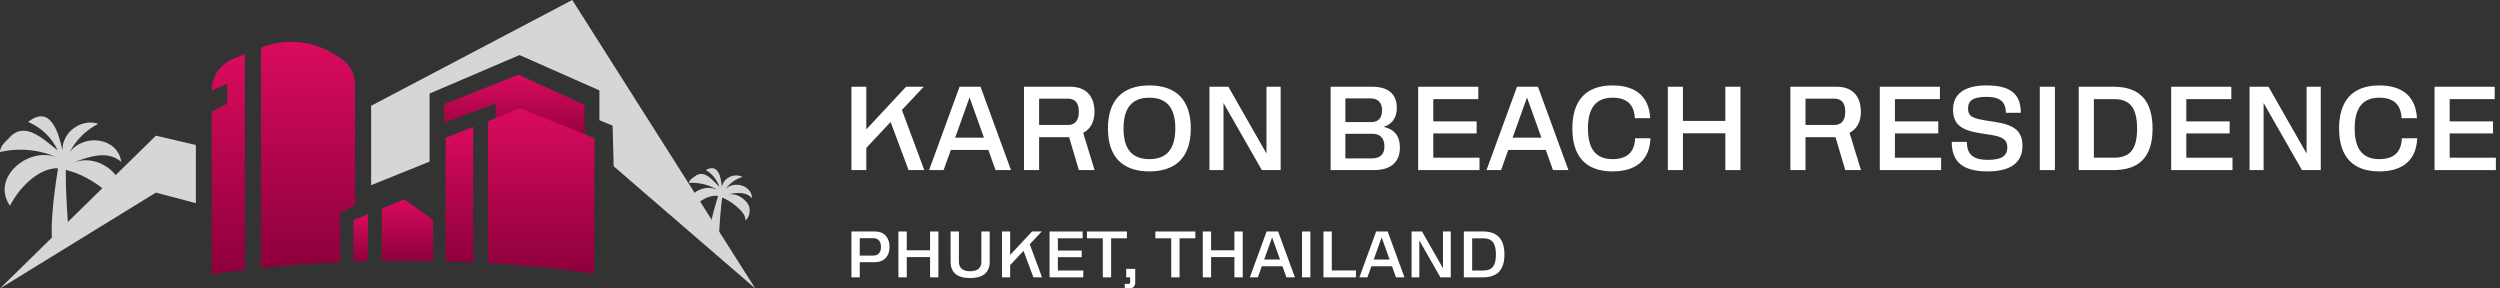 <svg width="416" height="48" viewBox="0 0 416 48" fill="none" xmlns="http://www.w3.org/2000/svg">
<rect x="0" y="0" width="416" height="48" fill="#333333" stroke="none"/>
<g opacity="0.8">
<path d="M17.227 31.457C14.957 29.678 12.171 28.25 9.269 27.993C5.992 28.227 2.996 31.574 1.662 34.242C-1.638 29.538 4.915 24.154 9.597 26.261C6.624 24.88 3.183 24.552 0 25.301C0.023 24.388 0.749 23.686 1.404 23.077C4.049 19.894 7.256 23.218 9.597 25.02C8.637 22.913 6.835 21.181 4.681 20.292C8.426 17.32 9.76 22.118 10.392 25.02C10.322 22.001 13.505 19.66 16.361 20.596C14.325 21.626 12.639 23.288 11.609 25.324C13.903 22.188 19.591 22.82 20.176 26.939C17.906 24.95 14.793 26.05 12.101 27.08C15.846 25.652 18.936 28.297 19.591 29.701C20.2 31.012 20.176 33.517 18.982 34.359C18.982 33.189 18.116 32.206 17.227 31.457Z" fill="white"/>
<path d="M9.83 26.869C9.83 27.22 8.27 35.395 8.667 39.983C11.219 40.053 11.476 39.533 11.476 39.533C11.476 39.533 10.743 30.544 11.001 27.22C10.158 27.337 9.83 26.869 9.83 26.869Z" fill="white"/>
<path d="M123.281 35.032C122.208 33.934 120.84 32.97 119.33 32.591C117.59 32.429 115.785 33.873 114.902 35.114C113.486 32.442 117.301 30.268 119.62 31.739C118.151 30.783 116.362 30.322 114.637 30.43C114.711 29.969 115.141 29.674 115.527 29.421C117.136 28.03 118.596 29.993 119.705 31.109C119.344 29.957 118.513 28.923 117.441 28.287C119.614 27.097 119.989 29.649 120.124 31.177C120.293 29.637 122.127 28.721 123.566 29.441C122.424 29.79 121.424 30.49 120.743 31.436C122.164 30.039 125.114 30.847 125.141 32.989C124.082 31.785 122.369 32.077 120.882 32.37C122.95 31.965 124.395 33.573 124.645 34.342C124.875 35.06 124.692 36.331 124.007 36.656C124.087 36.062 123.698 35.488 123.281 35.032Z" fill="white"/>
<path d="M119.658 32.084C119.633 32.265 118.199 36.359 118.092 38.767C119.484 39.026 119.662 38.779 119.662 38.779C119.662 38.779 119.897 34.064 120.274 32.367C119.804 32.354 119.658 32.084 119.658 32.084Z" fill="white"/>
<path fill-rule="evenodd" clip-rule="evenodd" d="M0 48L25.936 22.581L32.593 24.129V33.806L25.936 32.052L0 48ZM71.484 26.89L61.755 30.813V17.6L95.226 0L125.677 48L102.116 27.665L101.935 20.903L99.742 20V15.045L86.452 9.161L71.484 15.561V26.89Z" fill="white"/>
</g>
<path d="M73.91 17.317V20.439L82.477 17.214V21.188L86.632 19.536L97.239 23.872V17.42L86.271 12.44L73.91 17.317Z" fill="url(#paint0_linear_2748_3654)"/>
<path d="M67.355 43.407C68.929 43.407 70.503 43.433 72.077 43.459V36.594L67.277 33.188L63.535 34.684V43.459C64.8 43.407 66.064 43.407 67.355 43.407Z" fill="url(#paint1_linear_2748_3654)"/>
<path d="M78.735 43.666V21.111L74.142 22.944V43.486C75.664 43.537 77.213 43.589 78.735 43.666Z" fill="url(#paint2_linear_2748_3654)"/>
<path d="M98.864 45.523L98.916 22.994L86.503 18.014L81.187 20.181V43.769C87.432 44.13 93.394 44.723 98.864 45.523Z" fill="url(#paint3_linear_2748_3654)"/>
<path d="M58.813 43.535C59.613 43.51 60.439 43.484 61.239 43.458V35.639L58.813 36.619V43.535Z" fill="url(#paint4_linear_2748_3654)"/>
<path d="M35.226 18.608V45.627C37.007 45.369 38.864 45.111 40.748 44.879V9.008L38.813 9.782C36.645 10.659 35.226 12.75 35.226 15.098L37.806 13.911V17.24L35.226 18.608Z" fill="url(#paint5_linear_2748_3654)"/>
<path d="M56.594 43.639V35.381L59.071 34.169V14.04C59.071 12.285 58.168 10.659 56.697 9.704L55.716 9.085C52.052 6.736 47.458 6.298 43.432 7.949V44.594C47.613 44.156 52.026 43.82 56.594 43.639Z" fill="url(#paint6_linear_2748_3654)"/>
<path d="M141.677 28.302V14.433H144.154V21.526L150.772 14.433H153.704L150.078 18.296L153.803 28.302H151.188L148.196 20.297L144.154 24.617V28.302H141.677Z" fill="white"/>
<path d="M165.655 28.302L164.466 24.953H158.225L157.016 28.302H154.599L159.671 14.433H163.158L168.23 28.302H165.655ZM158.938 22.913H163.733L161.335 16.216L158.938 22.913Z" fill="white"/>
<path d="M170.391 28.302V14.433H178.118C180.654 14.433 182.12 15.958 182.12 18.593C182.12 20.278 181.447 21.486 180.238 22.101L182.14 28.302H179.525L177.9 22.834H172.907V28.302H170.391ZM177.643 16.414H172.907V20.793H177.722C178.871 20.793 179.525 20.04 179.525 18.593C179.525 17.108 178.891 16.414 177.643 16.414Z" fill="white"/>
<path d="M191.255 28.52C186.757 28.52 184.36 26.063 184.36 21.387C184.36 16.692 186.757 14.215 191.255 14.215C195.752 14.215 198.15 16.672 198.15 21.367C198.15 26.063 195.752 28.52 191.255 28.52ZM191.255 26.479C194.128 26.479 195.574 24.815 195.574 21.367C195.574 17.92 194.128 16.256 191.255 16.256C188.382 16.256 186.955 17.92 186.955 21.387C186.955 24.815 188.382 26.479 191.255 26.479Z" fill="white"/>
<path d="M201.252 28.302V14.433H204.402L210.743 25.548V14.433H213.1V28.302H209.97L203.59 17.147V28.302H201.252Z" fill="white"/>
<path d="M221.414 28.302V14.433H228.368C231.003 14.433 232.43 15.661 232.43 17.94C232.43 19.465 231.776 20.614 230.25 21.11C232.073 21.526 232.945 22.695 232.945 24.538C232.945 26.955 231.459 28.302 228.606 28.302H221.414ZM228.071 16.375H223.87V20.317H228.17C229.359 20.317 229.973 19.624 229.973 18.376C229.973 17.068 229.279 16.375 228.071 16.375ZM228.368 22.259H223.87V26.36H228.289C229.636 26.36 230.369 25.687 230.369 24.379C230.369 23.012 229.676 22.259 228.368 22.259Z" fill="white"/>
<path d="M235.983 28.302V14.433H245.989V16.493H238.499V20.198H245.711V22.2H238.499V26.241H246.187V28.302H235.983Z" fill="white"/>
<path d="M258.412 28.302L257.224 24.953H250.982L249.774 28.302H247.357L252.429 14.433H255.916L260.988 28.302H258.412ZM251.696 22.913H256.49L254.093 16.216L251.696 22.913Z" fill="white"/>
<path d="M261.638 21.387C261.638 16.711 263.897 14.215 268.335 14.215C272.219 14.215 274.398 16.097 274.596 19.663H272.04C271.921 17.365 270.673 16.256 268.335 16.256C265.561 16.256 264.234 17.959 264.234 21.387C264.234 24.795 265.561 26.479 268.335 26.479C270.772 26.479 272.001 25.29 272.08 23.012H274.636C274.497 26.618 272.258 28.52 268.335 28.52C263.897 28.52 261.638 26.043 261.638 21.387Z" fill="white"/>
<path d="M277.525 28.302V14.433H280.041V20.119H287.095V14.433H289.611V28.302H287.095V22.18H280.041V28.302H277.525Z" fill="white"/>
<path d="M297.918 28.302V14.433H305.645C308.182 14.433 309.648 15.958 309.648 18.593C309.648 20.278 308.974 21.486 307.765 22.101L309.668 28.302H307.052L305.428 22.834H300.435V28.302H297.918ZM305.17 16.414H300.435V20.793H305.249C306.398 20.793 307.052 20.04 307.052 18.593C307.052 17.108 306.418 16.414 305.17 16.414Z" fill="white"/>
<path d="M312.798 28.302V14.433H322.803V16.493H315.314V20.198H322.526V22.2H315.314V26.241H323.001V28.302H312.798Z" fill="white"/>
<path d="M324.769 23.606H327.285C327.305 25.607 328.216 26.598 330.772 26.598C333.13 26.598 334.021 25.905 334.021 24.518C334.021 23.25 333.249 22.735 331.129 22.418L329.682 22.2C326.294 21.684 324.987 20.674 324.987 18.217C324.987 15.76 326.73 14.215 330.534 14.215C334.556 14.215 336.26 15.622 336.26 18.772H333.784C333.744 16.949 332.852 16.117 330.534 16.117C328.335 16.117 327.483 16.751 327.483 18.059C327.483 19.426 328.375 19.723 330.514 20.06L331.921 20.278C335.171 20.773 336.538 21.783 336.538 24.28C336.538 26.974 334.675 28.52 330.772 28.52C326.611 28.52 324.769 26.955 324.769 23.606Z" fill="white"/>
<path d="M339.421 28.302V14.433H341.938V28.302H339.421Z" fill="white"/>
<path d="M345.903 28.302V14.433H351.708C355.849 14.433 358.187 16.533 358.187 21.407C358.187 26.261 355.83 28.302 351.669 28.302H345.903ZM351.728 26.241C354.284 26.241 355.612 25.033 355.612 21.407C355.612 17.742 354.284 16.493 351.728 16.493H348.419V26.241H351.728Z" fill="white"/>
<path d="M361.285 28.302V14.433H371.291V16.493H363.802V20.198H371.014V22.2H363.802V26.241H371.489V28.302H361.285Z" fill="white"/>
<path d="M374.326 28.302V14.433H377.477L383.817 25.548V14.433H386.175V28.302H383.044L376.664 17.147V28.302H374.326Z" fill="white"/>
<path d="M389.224 21.387C389.224 16.711 391.483 14.215 395.921 14.215C399.804 14.215 401.983 16.097 402.182 19.663H399.626C399.507 17.365 398.259 16.256 395.921 16.256C393.147 16.256 391.819 17.959 391.819 21.387C391.819 24.795 393.147 26.479 395.921 26.479C398.358 26.479 399.586 25.29 399.665 23.012H402.221C402.083 26.618 399.844 28.52 395.921 28.52C391.483 28.52 389.224 26.043 389.224 21.387Z" fill="white"/>
<path d="M405.11 28.302V14.433H415.116V16.493H407.627V20.198H414.838V22.2H407.627V26.241H415.314V28.302H405.11Z" fill="white"/>
<path d="M141.677 46.148V38.52H145.633C147.104 38.52 148.02 39.511 148.02 41.091C148.02 42.66 147.082 43.63 145.546 43.63H143.061V46.148H141.677ZM145.295 39.631H143.061V42.53H145.295C146.145 42.53 146.592 42.028 146.592 41.091C146.592 40.132 146.145 39.631 145.295 39.631Z" fill="white"/>
<path d="M149.499 46.148V38.52H150.883V41.647H154.763V38.52H156.146V46.148H154.763V42.78H150.883V46.148H149.499Z" fill="white"/>
<path d="M164.685 43.576C164.685 45.352 163.563 46.267 161.427 46.267C159.291 46.267 158.18 45.352 158.18 43.576V38.52H159.564V43.576C159.564 44.589 160.217 45.134 161.427 45.134C162.658 45.134 163.301 44.589 163.301 43.576V38.52H164.685V43.576Z" fill="white"/>
<path d="M166.728 46.148V38.52H168.09V42.421L171.73 38.52H173.343L171.349 40.645L173.397 46.148H171.959L170.313 41.745L168.09 44.121V46.148H166.728Z" fill="white"/>
<path d="M174.646 46.148V38.52H180.149V39.653H176.03V41.691H179.996V42.791H176.03V45.014H180.258V46.148H174.646Z" fill="white"/>
<path d="M183.507 46.148V39.653H180.87V38.52H187.518V39.653H184.891V46.148H183.507Z" fill="white"/>
<path d="M188.903 44.742V47.008C188.903 47.63 188.532 48 187.911 48H187.159V47.237H187.813C187.966 47.237 188.053 47.161 188.053 46.987V46.148H187.399V44.742H188.903Z" fill="white"/>
<path d="M194.894 46.148V39.653H192.257V38.52H198.904V39.653H196.278V46.148H194.894Z" fill="white"/>
<path d="M200.144 46.148V38.52H201.527V41.647H205.407V38.52H206.791V46.148H205.407V42.78H201.527V46.148H200.144Z" fill="white"/>
<path d="M214.055 46.148L213.401 44.306H209.968L209.303 46.148H207.974L210.764 38.52H212.682L215.471 46.148H214.055ZM210.36 43.184H212.998L211.679 39.5L210.36 43.184Z" fill="white"/>
<path d="M216.66 46.148V38.52H218.044V46.148H216.66Z" fill="white"/>
<path d="M220.225 46.148V38.52H221.609V45.003H225.63V46.148H220.225Z" fill="white"/>
<path d="M232.284 46.148L231.63 44.306H228.197L227.533 46.148H226.203L228.993 38.52H230.911L233.701 46.148H232.284ZM228.59 43.184H231.227L229.908 39.5L228.59 43.184Z" fill="white"/>
<path d="M234.889 46.148V38.52H236.622L240.109 44.633V38.52H241.405V46.148H239.684L236.175 40.012V46.148H234.889Z" fill="white"/>
<path d="M243.583 46.148V38.52H246.776C249.054 38.52 250.34 39.675 250.34 42.355C250.34 45.025 249.043 46.148 246.754 46.148H243.583ZM246.787 45.014C248.193 45.014 248.923 44.349 248.923 42.355C248.923 40.339 248.193 39.653 246.787 39.653H244.967V45.014H246.787Z" fill="white"/>
<defs>
<linearGradient id="paint0_linear_2748_3654" x1="85.571" y1="12.421" x2="85.571" y2="23.847" gradientUnits="userSpaceOnUse">
<stop stop-color="#DA0B5E"/>
<stop offset="1" stop-color="#8D003B"/>
</linearGradient>
<linearGradient id="paint1_linear_2748_3654" x1="67.805" y1="33.171" x2="67.805" y2="43.436" gradientUnits="userSpaceOnUse">
<stop stop-color="#DA0B5E"/>
<stop offset="1" stop-color="#8D003B"/>
</linearGradient>
<linearGradient id="paint2_linear_2748_3654" x1="76.438" y1="21.075" x2="76.438" y2="43.618" gradientUnits="userSpaceOnUse">
<stop stop-color="#DA0B5E"/>
<stop offset="1" stop-color="#8D003B"/>
</linearGradient>
<linearGradient id="paint3_linear_2748_3654" x1="90.049" y1="17.97" x2="90.049" y2="45.464" gradientUnits="userSpaceOnUse">
<stop stop-color="#DA0B5E"/>
<stop offset="1" stop-color="#8D003B"/>
</linearGradient>
<linearGradient id="paint4_linear_2748_3654" x1="60.026" y1="35.626" x2="60.026" y2="43.519" gradientUnits="userSpaceOnUse">
<stop stop-color="#DA0B5E"/>
<stop offset="1" stop-color="#8D003B"/>
</linearGradient>
<linearGradient id="paint5_linear_2748_3654" x1="37.986" y1="8.949" x2="37.986" y2="45.548" gradientUnits="userSpaceOnUse">
<stop stop-color="#DA0B5E"/>
<stop offset="1" stop-color="#8D003B"/>
</linearGradient>
<linearGradient id="paint6_linear_2748_3654" x1="51.249" y1="6.899" x2="51.249" y2="44.513" gradientUnits="userSpaceOnUse">
<stop stop-color="#DA0B5E"/>
<stop offset="1" stop-color="#8D003B"/>
</linearGradient>
</defs>
</svg>
